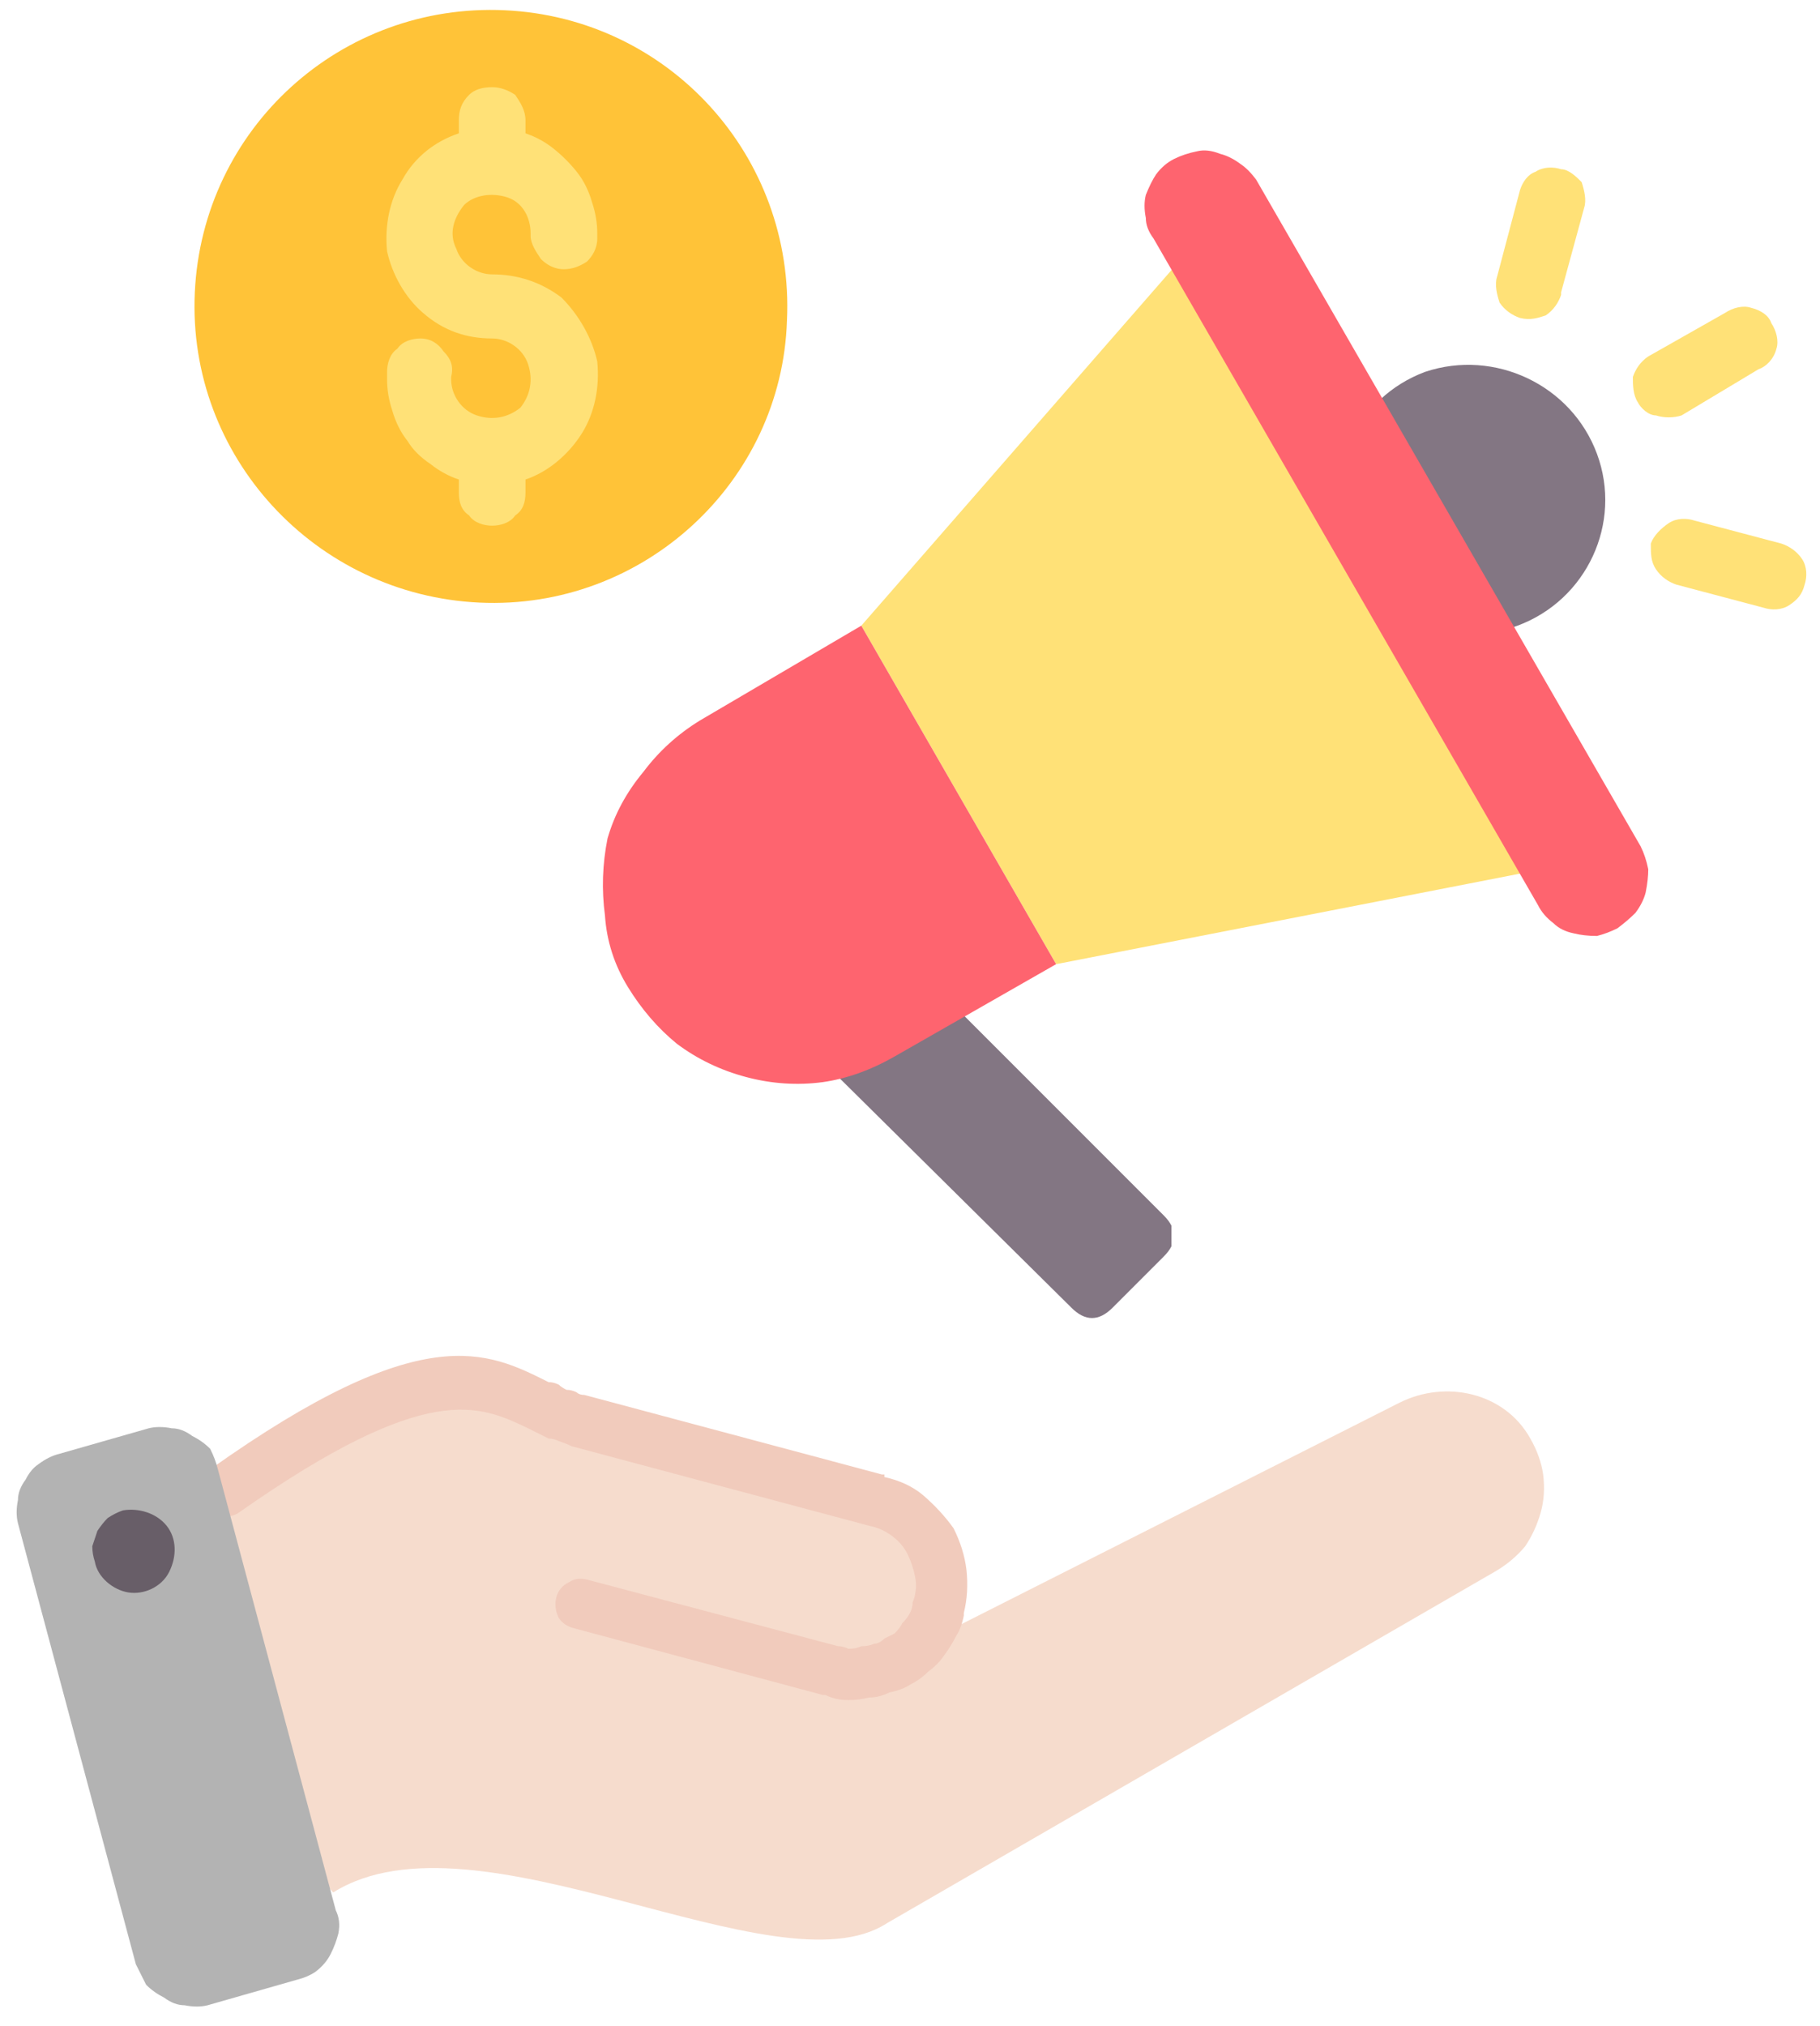 <svg version="1.2" xmlns="http://www.w3.org/2000/svg" viewBox="0 0 71 79" width="71" height="79"><style>.a{fill:#837683}.b{fill:#ffe177}.c{fill:#fe646f}.d{fill:#ffc338}.e{fill:#f6dccd}.f{fill:#f1cbbc}.g{fill:#b3b3b3}.h{fill:#685e68}</style><path fill-rule="evenodd" class="a" d="m59.2 24.4c-2.7 1-5.7-0.4-6.7-3.2-1-2.7 0.4-5.7 3.1-6.7 2.7-0.9 5.7 0.5 6.7 3.2 1 2.7-0.4 5.7-3.1 6.7z"/><path fill-rule="evenodd" class="a" d="m32.3 40l2.1-2.1q0.1-0.1 0.3-0.2 0.2-0.1 0.5-0.1 0.2 0 0.4 0.1 0.2 0.1 0.3 0.2l9.5 9.5q0.2 0.2 0.3 0.4 0 0.2 0 0.4 0 0.2 0 0.4-0.1 0.2-0.3 0.4l-2 2q-0.2 0.2-0.4 0.3-0.2 0.1-0.4 0.1-0.2 0-0.4-0.1-0.2-0.1-0.4-0.3l-9.5-9.4q-0.1-0.2-0.2-0.4-0.1-0.2-0.1-0.4 0-0.3 0.1-0.5 0.1-0.2 0.2-0.3z"/><path fill-rule="evenodd" class="b" d="m33.6 24.4l13.7-15.7 14.4 24.9-20.5 4z"/><path fill-rule="evenodd" class="c" d="m27.3 28.1l6.3-3.7 7.6 13.2-6.3 3.6q-1.4 0.8-2.8 1-1.5 0.2-3-0.2-1.5-0.4-2.7-1.3-1.1-0.9-1.9-2.2-0.8-1.3-0.9-2.8-0.2-1.5 0.1-3 0.4-1.4 1.4-2.6 0.9-1.2 2.2-2z"/><path fill-rule="evenodd" class="c" d="m45.8 6.2q0.4-0.2 0.9-0.3 0.4-0.1 0.9 0.1 0.4 0.1 0.8 0.4 0.3 0.2 0.6 0.6l15 26q0.2 0.4 0.3 0.9 0 0.4-0.1 0.9-0.1 0.4-0.4 0.8-0.3 0.3-0.7 0.6-0.4 0.2-0.8 0.3-0.5 0-0.9-0.1-0.5-0.1-0.8-0.4-0.4-0.3-0.6-0.7l-15-26q-0.3-0.4-0.3-0.8-0.1-0.5 0-0.9 0.2-0.5 0.4-0.8 0.3-0.4 0.7-0.6z"/><path fill-rule="evenodd" class="b" d="m60.9 11.4l0.9-3.3c0.1-0.3 0-0.7-0.1-1-0.2-0.2-0.5-0.5-0.8-0.5-0.3-0.1-0.7-0.1-1 0.1-0.3 0.1-0.5 0.4-0.6 0.7l-0.9 3.4c-0.1 0.3 0 0.7 0.1 1 0.2 0.3 0.5 0.5 0.8 0.6 0.4 0.1 0.7 0 1-0.1 0.3-0.2 0.5-0.5 0.6-0.8zm7.7 3c0.3-0.1 0.6-0.4 0.7-0.8 0.1-0.3 0-0.7-0.2-1-0.1-0.3-0.4-0.5-0.8-0.6-0.3-0.1-0.7 0-1 0.2l-3 1.7c-0.3 0.2-0.5 0.5-0.6 0.8 0 0.3 0 0.7 0.2 1 0.1 0.2 0.4 0.5 0.7 0.5 0.3 0.1 0.7 0.1 1 0zm0.2 9.3c0.3 0.1 0.7 0.1 1-0.1 0.3-0.2 0.5-0.4 0.6-0.8 0.1-0.3 0.1-0.7-0.1-1-0.2-0.3-0.5-0.5-0.8-0.6l-3.4-0.9c-0.3-0.1-0.7-0.1-1 0.1-0.3 0.2-0.6 0.5-0.7 0.8 0 0.4 0 0.7 0.2 1 0.2 0.3 0.5 0.5 0.8 0.6z"/><path fill-rule="evenodd" class="d" d="m30.7 12.5c-0.2 6.3-5.6 11.3-12 11-6.4-0.3-11.4-5.7-11.1-12.1 0.3-6.4 5.7-11.3 12.1-11 6.4 0.3 11.3 5.7 11 12.1z"/><path fill-rule="evenodd" class="b" d="m23.3 9.3c0 0.4-0.2 0.7-0.4 0.9-0.3 0.2-0.6 0.3-0.9 0.3-0.4 0-0.7-0.2-0.9-0.4-0.2-0.3-0.4-0.6-0.4-0.9 0 0 0 0 0 0 0-0.1 0 0 0-0.1 0-0.6-0.3-1.2-0.9-1.4-0.6-0.2-1.3-0.1-1.7 0.3-0.4 0.5-0.6 1.1-0.3 1.7 0.2 0.6 0.8 1 1.4 1 1 0 1.9 0.3 2.7 0.9 0.7 0.7 1.2 1.6 1.4 2.5 0.1 1-0.1 2-0.6 2.8-0.5 0.8-1.3 1.5-2.2 1.8v0.5c0 0.4-0.1 0.7-0.4 0.9-0.2 0.3-0.6 0.4-0.9 0.4-0.3 0-0.7-0.1-0.9-0.4-0.3-0.2-0.4-0.5-0.4-0.9v-0.5q-0.6-0.2-1.1-0.6-0.6-0.4-0.9-0.9-0.4-0.5-0.6-1.2-0.2-0.6-0.2-1.2c0-0.1 0 0 0-0.2v-0.1c0-0.3 0.1-0.7 0.4-0.9 0.2-0.3 0.6-0.4 0.9-0.4 0.4 0 0.7 0.2 0.9 0.5 0.3 0.3 0.4 0.6 0.3 1v0.1c0 0.6 0.4 1.2 1 1.4 0.6 0.2 1.2 0.1 1.7-0.3 0.4-0.5 0.5-1.1 0.3-1.7-0.2-0.6-0.8-1-1.4-1-1 0-1.9-0.3-2.7-1-0.7-0.6-1.2-1.5-1.4-2.4-0.1-1 0.1-2 0.6-2.8 0.5-0.9 1.3-1.5 2.2-1.8v-0.5c0-0.4 0.1-0.7 0.4-1 0.2-0.2 0.5-0.3 0.9-0.3 0.3 0 0.6 0.1 0.9 0.3 0.2 0.3 0.4 0.6 0.4 1v0.5q0.6 0.2 1.1 0.6 0.5 0.4 0.9 0.9 0.4 0.5 0.6 1.2 0.2 0.6 0.2 1.2v0.1z"/><path fill-rule="evenodd" class="e" d="m34.6 75l23.7-13.7q0.7-0.4 1.2-1 0.4-0.6 0.6-1.3 0.2-0.7 0.1-1.5-0.1-0.7-0.5-1.4c-1-1.8-3.3-2.3-5.1-1.4l-18.8 9.5q0.2-0.2 0.3-0.4 0.1-0.1 0.2-0.3 0.1-0.2 0.2-0.4 0.1-0.2 0.1-0.4 0.2-0.6 0.1-1.3-0.1-0.7-0.4-1.3-0.4-0.6-0.9-1-0.5-0.4-1.2-0.6l-11.7-3.1c-2.9-0.8-4.1-4.1-13.7 2.8l-3.1 7.8 7.3 7.8c5.6-3.5 17.3 4 21.6 1.2z"/><path fill-rule="evenodd" class="f" d="m9.3 59q-0.3 0.2-0.7 0.1-0.4 0-0.7-0.4-0.2-0.3-0.1-0.7 0-0.4 0.4-0.7c8.3-5.9 10.8-4.6 13.2-3.4q0.2 0 0.4 0.1 0.1 0.1 0.3 0.2 0.2 0 0.4 0.1 0.1 0.1 0.3 0.1l11.6 3.1q0 0 0 0 0 0 0.1 0 0 0 0 0 0 0 0 0.1 0.9 0.2 1.5 0.7 0.7 0.6 1.2 1.3 0.4 0.8 0.5 1.6 0.1 0.9-0.1 1.7 0 0 0 0.1 0 0 0 0 0 0 0 0 0 0 0 0-0.1 0.5-0.3 0.8-0.2 0.4-0.5 0.8-0.2 0.3-0.6 0.6-0.3 0.3-0.7 0.5-0.3 0.2-0.8 0.3-0.4 0.2-0.8 0.2-0.4 0.1-0.8 0.1-0.5 0-0.9-0.2 0 0-0.1 0l-9.7-2.6q-0.4-0.1-0.6-0.4-0.2-0.4-0.1-0.8 0.1-0.4 0.5-0.6 0.3-0.2 0.7-0.1l9.8 2.6q0.2 0 0.4 0.1 0.3 0 0.5-0.1 0.3 0 0.5-0.1 0.2 0 0.4-0.2 0.2-0.1 0.4-0.2 0.2-0.2 0.3-0.4 0.2-0.2 0.3-0.4 0.1-0.2 0.1-0.4 0.2-0.5 0.1-1-0.1-0.5-0.3-0.9-0.2-0.4-0.6-0.7-0.4-0.3-0.9-0.4l-11.6-3.1q-0.2-0.1-0.5-0.2-0.2-0.1-0.4-0.1-0.2-0.1-0.4-0.2-0.2-0.1-0.4-0.2c-1.9-0.9-3.9-1.9-11.3 3.3z"/><path fill-rule="evenodd" class="g" d="m2.3 56.7l3.5-1q0.4-0.1 0.9 0 0.4 0 0.8 0.3 0.4 0.2 0.7 0.5 0.2 0.4 0.3 0.8l4.6 17.2q0.2 0.4 0.1 0.9-0.1 0.4-0.3 0.8-0.2 0.4-0.6 0.7-0.3 0.2-0.7 0.3l-3.5 1q-0.4 0.1-0.9 0-0.4 0-0.8-0.3-0.4-0.2-0.7-0.5-0.2-0.4-0.4-0.8l-4.6-17.2q-0.1-0.4 0-0.9 0-0.4 0.3-0.8 0.2-0.4 0.5-0.6 0.4-0.3 0.8-0.4z"/><path fill-rule="evenodd" class="h" d="m4.8 58.9c0.6-0.1 1.3 0.1 1.7 0.6 0.4 0.5 0.4 1.2 0.1 1.8-0.3 0.6-1 0.9-1.6 0.8-0.6-0.1-1.2-0.6-1.3-1.2q-0.1-0.3-0.1-0.6 0.1-0.3 0.2-0.6 0.2-0.3 0.4-0.5 0.3-0.2 0.6-0.3z"/></svg>